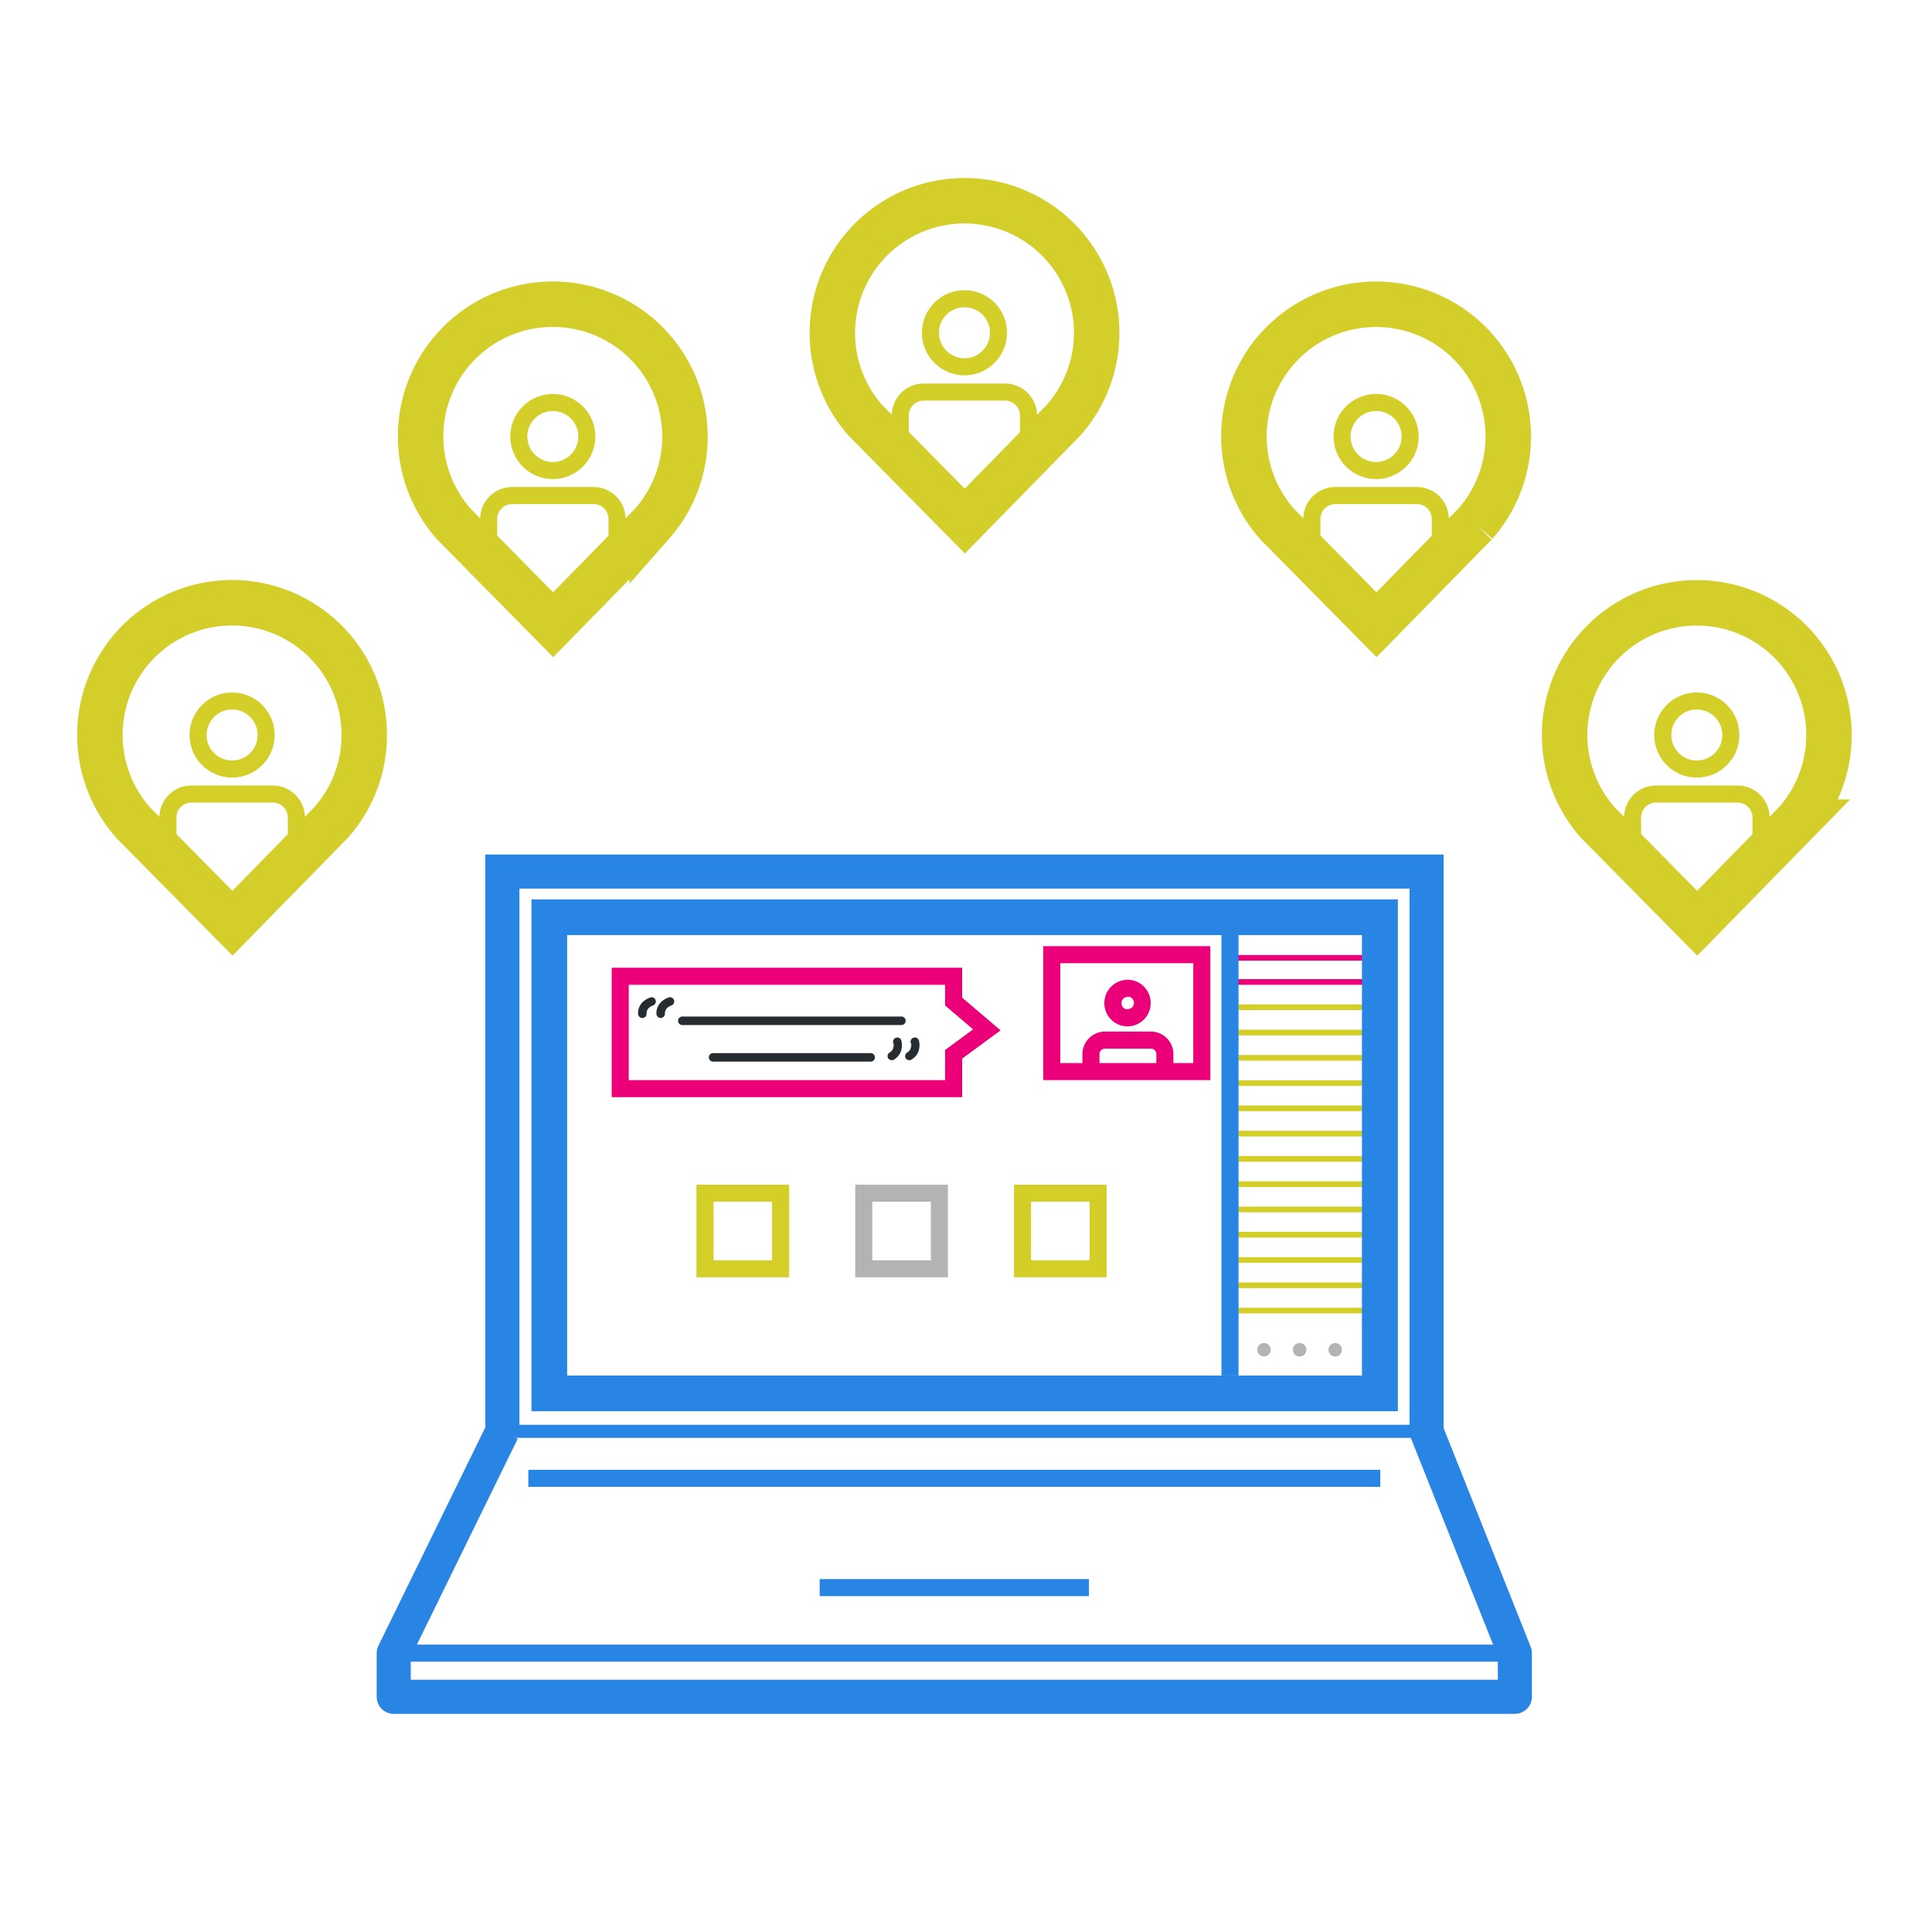 <?xml version="1.0" encoding="UTF-8"?> <svg xmlns="http://www.w3.org/2000/svg" viewBox="0 0 340 340"><defs><style>.cls-1,.cls-10,.cls-11,.cls-13,.cls-2,.cls-4,.cls-5,.cls-6,.cls-7,.cls-8,.cls-9{fill:none;}.cls-1,.cls-13{stroke:#eb007a;}.cls-1,.cls-10,.cls-11,.cls-13,.cls-2,.cls-4,.cls-6{stroke-miterlimit:10;}.cls-10,.cls-2{stroke:#d3ce28;}.cls-3{fill:#2885e4;}.cls-4,.cls-5,.cls-6,.cls-7,.cls-8{stroke:#2885e4;}.cls-4,.cls-5{stroke-width:6px;}.cls-5,.cls-7,.cls-8{stroke-linejoin:round;}.cls-10,.cls-13,.cls-6,.cls-7{stroke-width:3px;}.cls-8{stroke-width:2.31px;}.cls-10,.cls-11{stroke-linecap:round;}.cls-11{stroke:#d3ce29;stroke-width:8px;}.cls-12{fill:#eb007a;}.cls-14{fill:#d3ce28;}.cls-15{fill:#b3b3b3;}.cls-16{fill:#262c30;}</style></defs><g id="final_art" data-name="final art"><line class="cls-1" x1="216.46" y1="172.81" x2="241.75" y2="172.81"></line><line class="cls-1" x1="216.46" y1="168.56" x2="241.75" y2="168.56"></line><line class="cls-2" x1="216.46" y1="177.26" x2="241.75" y2="177.26"></line><line class="cls-2" x1="216.46" y1="181.71" x2="241.75" y2="181.71"></line><line class="cls-2" x1="216.46" y1="186.16" x2="241.75" y2="186.16"></line><line class="cls-2" x1="216.46" y1="190.61" x2="241.75" y2="190.61"></line><line class="cls-2" x1="216.46" y1="195.05" x2="241.75" y2="195.05"></line><line class="cls-2" x1="216.46" y1="199.5" x2="241.75" y2="199.5"></line><line class="cls-2" x1="216.46" y1="203.95" x2="241.75" y2="203.95"></line><line class="cls-2" x1="216.46" y1="208.4" x2="241.75" y2="208.4"></line><line class="cls-2" x1="216.46" y1="212.85" x2="241.75" y2="212.85"></line><line class="cls-2" x1="216.46" y1="217.29" x2="241.75" y2="217.29"></line><line class="cls-2" x1="216.46" y1="221.74" x2="241.75" y2="221.74"></line><line class="cls-2" x1="216.46" y1="226.19" x2="241.75" y2="226.19"></line><line class="cls-2" x1="216.46" y1="230.64" x2="241.75" y2="230.64"></line><path class="cls-3" d="M239.68,164.56v77.51H99.81V164.56H239.68m6.28-6.28H93.53v90.07H246V158.28Z"></path><polyline class="cls-4" points="88.41 251.89 88.41 153.38 251.05 153.38 251.05 251.89"></polyline><polyline class="cls-5" points="251.05 251.89 266.59 290.93 266.59 298.61 69.29 298.61 69.29 290.93 88.41 251.89"></polyline><line class="cls-6" x1="242.9" y1="260.16" x2="92.98" y2="260.16"></line><line class="cls-6" x1="191.63" y1="279.39" x2="144.25" y2="279.39"></line><line class="cls-7" x1="266.59" y1="290.93" x2="69.29" y2="290.93"></line><line class="cls-8" x1="88.41" y1="251.89" x2="251.05" y2="251.89"></line><path class="cls-9" d="M64.1,129.35a23.26,23.26,0,1,0-40.66,15.42l17.47,17.7,17.41-17.78A23.14,23.14,0,0,0,64.1,129.35Z"></path><circle class="cls-10" cx="40.85" cy="129.35" r="5.99"></circle><path class="cls-10" d="M52.15,150.22v-6.39A4.13,4.13,0,0,0,48,139.74H33.68a4.12,4.12,0,0,0-4.13,4.09v6.39"></path><path class="cls-11" d="M64.1,129.35a23.26,23.26,0,1,0-40.66,15.42l17.47,17.7,17.41-17.78A23.14,23.14,0,0,0,64.1,129.35Z"></path><path class="cls-9" d="M120.54,76.82A23.26,23.26,0,1,0,79.88,92.23l17.47,17.71,17.41-17.78A23.14,23.14,0,0,0,120.54,76.82Z"></path><circle class="cls-10" cx="97.29" cy="76.82" r="5.99"></circle><path class="cls-10" d="M108.59,97.68V91.3a4.13,4.13,0,0,0-4.14-4.09H90.12A4.12,4.12,0,0,0,86,91.3v6.38"></path><path class="cls-11" d="M120.54,76.82A23.26,23.26,0,1,0,79.88,92.23l17.47,17.71,17.41-17.78A23.14,23.14,0,0,0,120.54,76.82Z"></path><path class="cls-9" d="M193,58.56A23.26,23.26,0,1,0,152.32,74l17.47,17.7L187.2,73.91A23.17,23.17,0,0,0,193,58.56Z"></path><circle class="cls-10" cx="169.73" cy="58.56" r="5.99"></circle><path class="cls-10" d="M181,79.43V73.05A4.13,4.13,0,0,0,176.9,69H162.56a4.13,4.13,0,0,0-4.13,4.1v6.38"></path><path class="cls-11" d="M193,58.56A23.26,23.26,0,1,0,152.32,74l17.47,17.7L187.2,73.91A23.17,23.17,0,0,0,193,58.56Z"></path><path class="cls-9" d="M265.43,76.82a23.26,23.26,0,1,0-40.67,15.41l17.48,17.71,17.4-17.78A23.15,23.15,0,0,0,265.43,76.82Z"></path><circle class="cls-10" cx="242.17" cy="76.82" r="5.99"></circle><path class="cls-10" d="M253.47,97.68V91.3a4.12,4.12,0,0,0-4.13-4.09H235a4.12,4.12,0,0,0-4.13,4.09v6.38"></path><path class="cls-11" d="M265.43,76.82a23.26,23.26,0,1,0-40.67,15.41l17.48,17.71,17.4-17.78A23.15,23.15,0,0,0,265.43,76.82Z"></path><path class="cls-9" d="M321.87,129.35a23.26,23.26,0,1,0-40.67,15.42l17.48,17.7,17.4-17.78A23.15,23.15,0,0,0,321.87,129.35Z"></path><circle class="cls-10" cx="298.61" cy="129.35" r="5.99"></circle><path class="cls-10" d="M309.91,150.22v-6.39a4.12,4.12,0,0,0-4.13-4.09H291.44a4.12,4.12,0,0,0-4.13,4.09v6.39"></path><path class="cls-11" d="M321.87,129.35a23.26,23.26,0,1,0-40.67,15.42l17.48,17.7,17.4-17.78A23.15,23.15,0,0,0,321.87,129.35Z"></path><line class="cls-6" x1="216.46" y1="164.56" x2="216.46" y2="242.07"></line><path class="cls-12" d="M210,169.51v17.57H186.59V169.51H210m3-3H183.59v23.57H213V166.51Z"></path><path class="cls-12" d="M198.45,175.43a1,1,0,0,1,.34,0,1.11,1.11,0,0,1,.71,1.4,1.09,1.09,0,0,1-1.05.76,1.27,1.27,0,0,1-.34,0,1.11,1.11,0,0,1,.34-2.16m0-3a4.1,4.1,0,0,0-1.27,8,4,4,0,0,0,1.27.2,4.11,4.11,0,0,0,1.27-8,4.05,4.05,0,0,0-1.27-.2Z"></path><path class="cls-13" d="M205,188.7v-3.11a2.47,2.47,0,0,0-2.38-2.55h-8.25a2.48,2.48,0,0,0-2.38,2.55v3.11"></path><path class="cls-14" d="M135.88,211.48v10.31H125.57V211.48h10.31m3-3H122.57v16.31h16.31V208.48Z"></path><path class="cls-15" d="M163.82,211.48v10.31H153.51V211.48h10.31m3-3H150.51v16.31h16.31V208.48Z"></path><path class="cls-14" d="M191.76,211.48v10.31H181.45V211.48h10.31m3-3H178.45v16.31h16.31V208.48Z"></path><path class="cls-16" d="M120.08,180.39h38.55a.75.75,0,0,0,0-1.5H120.08a.75.75,0,0,0,0,1.5Z"></path><path class="cls-16" d="M125.49,186.83h27.73a.75.75,0,0,0,0-1.5H125.49a.75.75,0,0,0,0,1.5Z"></path><path class="cls-16" d="M114.46,175.54a3.42,3.42,0,0,0-1.54,1,2.89,2.89,0,0,0-.5.91,2.76,2.76,0,0,0-.13.95.75.75,0,0,0,1.5,0,2.55,2.55,0,0,1,0-.39l0,.2a2,2,0,0,1,.13-.49l-.07.18a1.7,1.7,0,0,1,.26-.45l-.12.15a2.11,2.11,0,0,1,.4-.39l-.16.11a2.7,2.7,0,0,1,.64-.36l-.18.07.18-.07a.75.75,0,0,0,.52-.92.76.76,0,0,0-.92-.52Z"></path><path class="cls-16" d="M117.69,175.54a3.48,3.48,0,0,0-1.54,1,3.11,3.11,0,0,0-.5.91,2.76,2.76,0,0,0-.13.95.77.77,0,0,0,.75.75.76.76,0,0,0,.75-.75,2.55,2.55,0,0,1,0-.39l0,.2a2,2,0,0,1,.14-.49l-.08.18a2.51,2.51,0,0,1,.26-.45l-.12.15a2.11,2.11,0,0,1,.4-.39l-.15.11a2.51,2.51,0,0,1,.64-.36l-.18.07.17-.07a.74.74,0,0,0,.45-.34.83.83,0,0,0,.08-.58.77.77,0,0,0-.93-.52Z"></path><path class="cls-16" d="M157.25,183.56a2.34,2.34,0,0,1,0,.26l0-.2a2.81,2.81,0,0,1,0,.71l0-.2a2.73,2.73,0,0,1-.15.56l.08-.18c0,.09-.09.18-.14.27s-.07.09-.09.13.12-.14.05-.07l-.05.07a2.29,2.29,0,0,1-.23.21c-.06.06.14-.1.07-.05l-.07.05-.16.1a.75.75,0,0,0-.27,1,.77.77,0,0,0,1,.27,2.82,2.82,0,0,0,1.26-1.5,3.27,3.27,0,0,0,.07-1.86.75.75,0,0,0-.92-.52.77.77,0,0,0-.52.92Z"></path><path class="cls-16" d="M160.34,183.56a2.34,2.34,0,0,1,0,.26l0-.2a2.81,2.81,0,0,1,0,.71l0-.2a2.21,2.21,0,0,1-.15.56l.08-.18a1.74,1.74,0,0,1-.14.27s-.07.09-.09.13l.06-.07-.06.07a2.29,2.29,0,0,1-.23.21c-.06.06.14-.1.07-.05l-.07.05-.16.1a.76.76,0,0,0-.27,1,.77.77,0,0,0,1,.27,2.82,2.82,0,0,0,1.26-1.5,3.36,3.36,0,0,0,.08-1.86.75.75,0,0,0-1.45.4Z"></path><polygon class="cls-13" points="109.15 171.81 167.82 171.81 167.82 176.26 173.67 181.24 167.82 185.54 167.82 191.58 117.9 191.58 112.85 191.58 109.15 191.58 109.15 171.81"></polygon><circle class="cls-15" cx="222.44" cy="237.54" r="1.19"></circle><circle class="cls-15" cx="228.71" cy="237.54" r="1.19"></circle><circle class="cls-15" cx="234.97" cy="237.54" r="1.19"></circle></g></svg> 